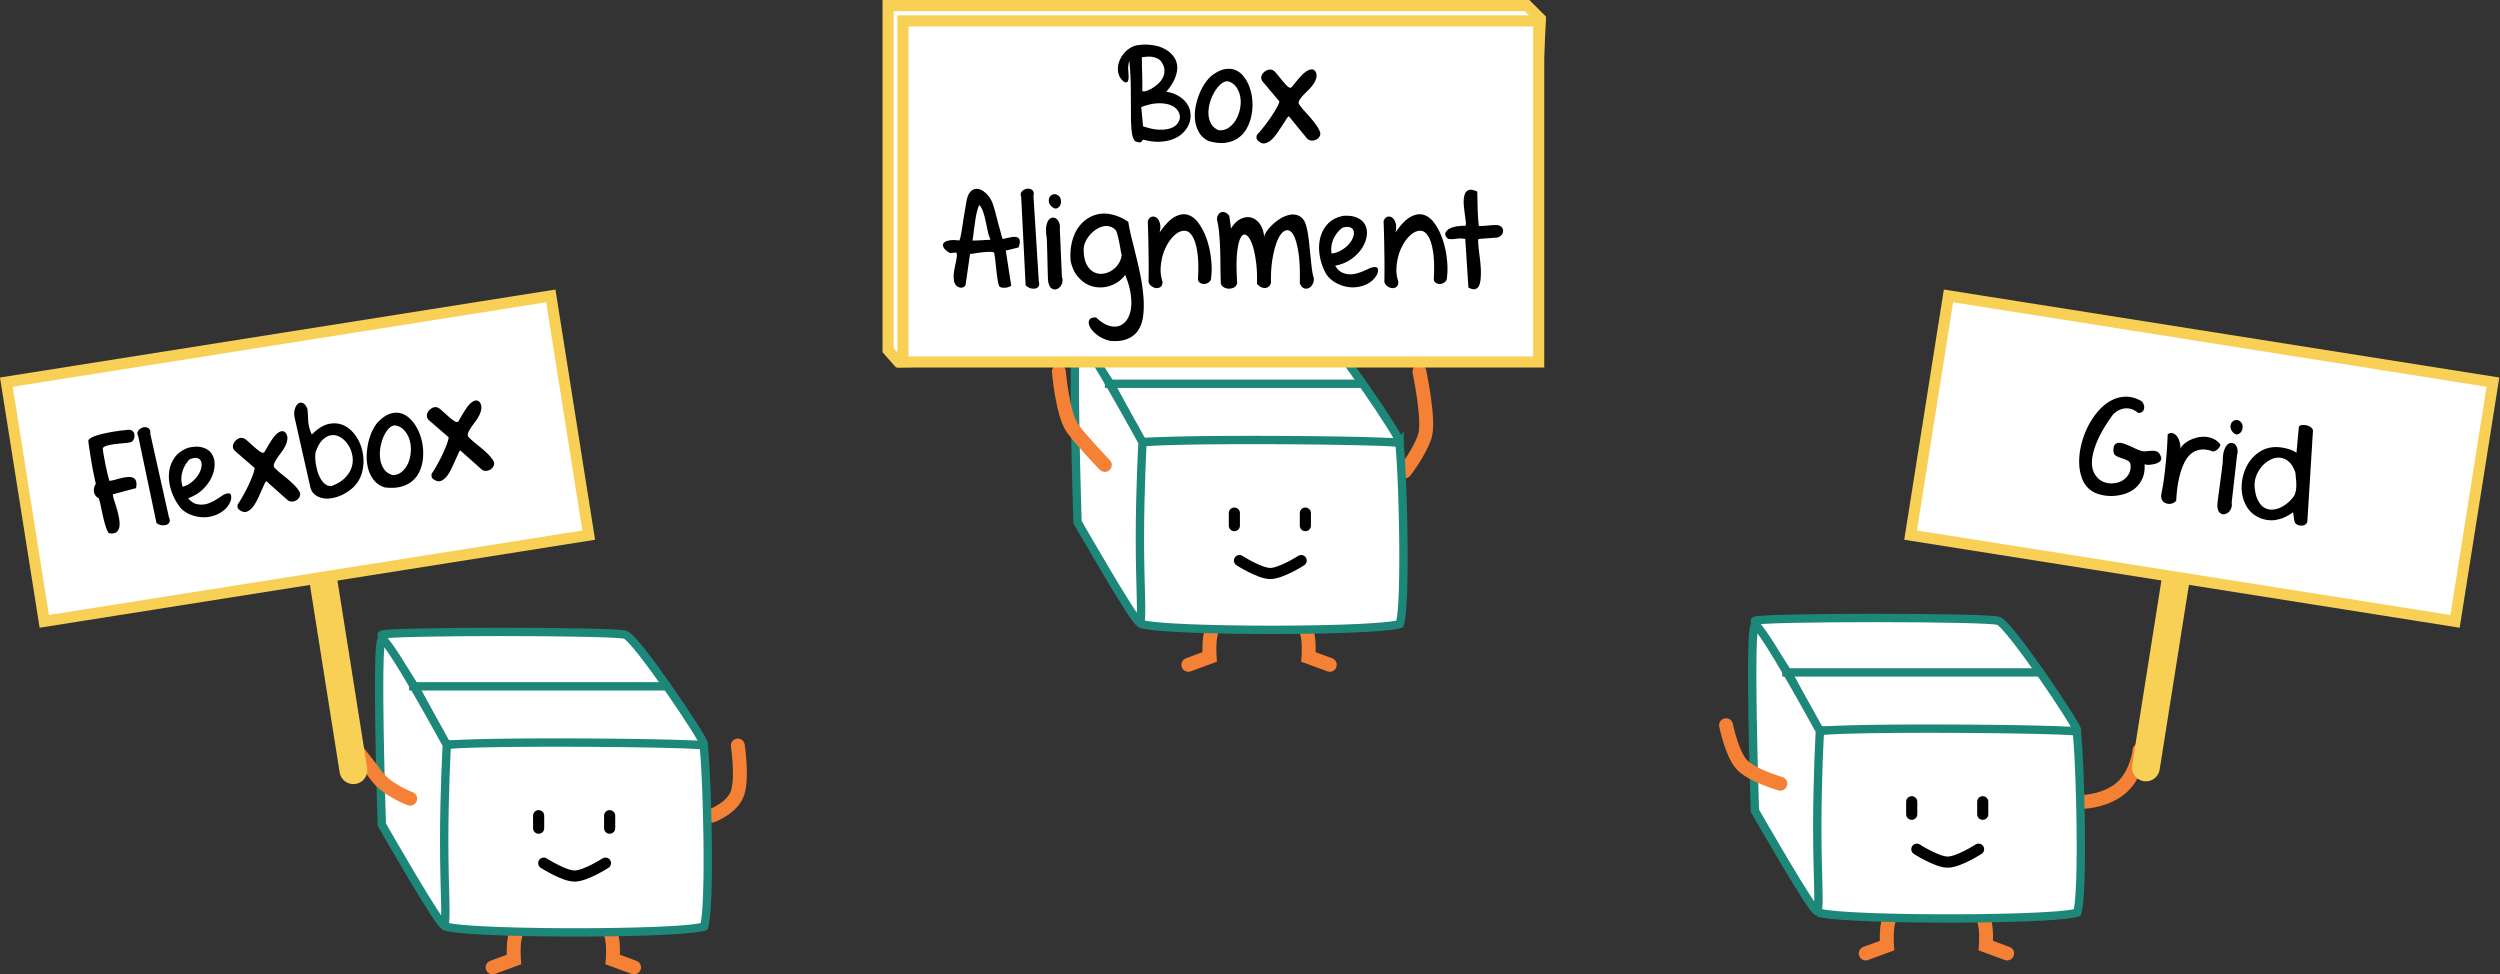 <svg xmlns="http://www.w3.org/2000/svg" viewBox="0 0 898 350" fill="none"><rect x="0" y="0" width="898" height="350" fill="#333333" stroke="none"/><path fill="#fff" fill-rule="evenodd" stroke="#1D877A" stroke-linecap="square" stroke-width="3" d="M252.834 267.396c.823-.879-24.198-38.01-28.176-39.385-3.978-1.374-86.046-1.374-87.531 0-.72.666 9.413 14.452 12.236 19.373 3.003 5.235 10.253 20.012 10.912 20.012 1.277 0 91.737.879 92.559 0z" clip-rule="evenodd"/><path stroke="#F48136" stroke-linecap="round" stroke-width="5" d="M255.724 292.984s7.594-2.756 9.295-8.42c1.701-5.664 0-16.777 0-16.777M192.478 328.345s-5.362 3.377-6.895 6.36c-1.532 2.982-.987 9.955-.987 9.955l-7.646 2.822M212.224 328.345s5.362 3.377 6.894 6.36c1.533 2.982.987 9.955.987 9.955l7.646 2.822"/><path fill="#fff" stroke="#1D877A" stroke-width="3" d="M160.089 267.805l.03-.135c.12-.02.262-.041.427-.063.727-.095 1.772-.184 3.109-.266 2.667-.163 6.391-.292 10.832-.387 8.878-.192 20.556-.252 32.221-.211 11.665.04 23.305.182 32.103.394 4.401.106 8.08.229 10.693.365a67.55 67.55 0 0 1 3.037.21l.182.02c.071.479.146 1.146.224 1.991.166 1.819.334 4.37.492 7.424.314 6.104.581 14.165.707 22.294.127 8.132.111 16.308-.14 22.649-.125 3.174-.308 5.858-.556 7.834-.125.992-.261 1.768-.404 2.325a4.478 4.478 0 0 1-.176.562 6.453 6.453 0 0 1-.813.224c-.751.166-1.805.328-3.145.482-2.673.307-6.348.565-10.712.773-8.721.415-20.099.623-31.507.623-11.407 0-22.824-.208-31.621-.623-4.403-.208-8.127-.467-10.859-.774-1.369-.153-2.459-.316-3.247-.484a7.679 7.679 0 0 1-.885-.232 1.87 1.87 0 0 1-.106-.04 3.58 3.58 0 0 1-.223-.578c-.168-.538-.332-1.297-.484-2.275-.304-1.949-.536-4.6-.701-7.745-.33-6.282-.389-14.39-.267-22.477.123-8.084.427-16.119.819-22.245.197-3.066.414-5.635.64-7.486.113-.929.225-1.649.33-2.149zm.145-.546a.136.136 0 0 1 .011-.026.14.14 0 0 1-.011.026z"/><path stroke="#000" stroke-linecap="round" stroke-width="4" d="M195.318 310.033s7.227 4.646 11.085 4.646c3.857 0 11.085-4.646 11.085-4.646M193.478 292.984v4.5M218.988 292.984v4.5"/><path fill="#fff" fill-rule="evenodd" stroke="#1D877A" stroke-linecap="square" stroke-width="3" d="M137.152 229.652c-2.185.94 0 66.578 0 66.578s21.424 37.482 22.4 36.058c.976-1.424 0-12.136 0-30.174s.944-34.548.944-34.548-21.16-38.853-23.344-37.914z" clip-rule="evenodd"/><path stroke="#1D877A" stroke-linecap="square" stroke-width="3" d="M148.466 246.529h90.528"/><path stroke="#F48136" stroke-linecap="round" stroke-width="5" d="M147.332 286.888s-8.263-3.072-11.944-8.029c-3.68-4.957-10.6-13.628-10.6-13.628"/><path stroke="#F9D056" stroke-linecap="round" stroke-width="10" d="M111.921 181.834l15.018 94.818"/><path fill="#fff" stroke="#F9D056" stroke-width="4" d="M2.288 137.262l195.562-30.974 13.61 85.929L15.898 223.19z"/><path fill="#000" d="M39.084 191.502c-.442-.594-.828-1.435-1.159-2.521a56.93 56.93 0 0 1-.927-3.46c-.258-1.225-.51-2.419-.758-3.582-.252-1.194-.503-2.183-.754-2.966a2.713 2.713 0 0 1-1.14-.91 3.543 3.543 0 0 1-.584-1.284 4.25 4.25 0 0 1 .664-3.001 126.885 126.885 0 0 1-1.534-7.587c-.437-2.557-.83-5.137-1.178-7.739-.002-.411.317-.794.957-1.149.666-.39 1.514-.73 2.544-1.02a28.805 28.805 0 0 1 3.335-.813 44.93 44.93 0 0 1 3.465-.596 35.776 35.776 0 0 1 2.793-.347c.807-.096 1.306-.144 1.496-.142.637.025 1.108.204 1.414.535.336.327.525.724.568 1.192.073.463.023.945-.15 1.447a2.723 2.723 0 0 1-.858 1.18c-.54.181-1.325.321-2.353.42a51.08 51.08 0 0 0-3.178.314c-1.06.104-2.06.279-3.002.523-.916.208-1.528.542-1.835 1.002.085.936.224 1.911.416 2.924l.584 3.087.67 3.027c.248.973.485 1.869.71 2.687.467-.042 1.067-.153 1.798-.332.726-.21 1.485-.409 2.278-.598.788-.22 1.557-.357 2.308-.413.776-.091 1.433-.037 1.971.162.569.195.964.591 1.185 1.189.252.593.263 1.461.033 2.605l-8.333 2.222c-.003.38.13 1.023.4 1.929.297.871.612 1.865.947 2.983.33 1.087.604 2.214.82 3.382.248 1.163.32 2.212.214 3.146-.11.903-.457 1.607-1.042 2.111-.553.499-1.482.63-2.785.393zm21.586-5.744c.338.737.403 1.344.193 1.82-.214.446-.576.756-1.086.932-.51.175-1.104.222-1.781.139a4.305 4.305 0 0 1-1.782-.761l-6.546-31.141c-.304-.521-.395-.997-.274-1.428.148-.466.39-.837.726-1.112.362-.31.77-.533 1.223-.668.484-.14.926-.147 1.326-.02.425.091.763.322 1.011.694.275.336.371.843.289 1.521l6.7 30.024zm22.283-6.139a8.093 8.093 0 0 1-1.805 2.99 10.248 10.248 0 0 1-2.813 2.012 12.125 12.125 0 0 1-3.438 1.067c-1.209.16-2.414.145-3.614-.045a13.246 13.246 0 0 1-3.49-1.061 9.74 9.74 0 0 1-2.897-2.104 19.715 19.715 0 0 1-3.258-5.891c-.753-2.158-1.07-4.26-.951-6.303a11.38 11.38 0 0 1 1.818-5.604c1.092-1.692 2.788-2.973 5.086-3.843 2.229-.511 4.047-.514 5.456-.01 1.435.469 2.48 1.269 3.133 2.399.68 1.095.98 2.392.901 3.891-.048 1.495-.44 3.013-1.177 4.553-.742 1.51-1.814 2.929-3.218 4.259-1.407 1.299-3.114 2.313-5.118 3.041.779.921 1.59 1.552 2.435 1.893a6.842 6.842 0 0 0 2.625.391 7.943 7.943 0 0 0 2.525-.542c.83-.353 1.578-.725 2.243-1.115a91.922 91.922 0 0 0 1.813-1.142c.511-.365.883-.614 1.116-.746 1.057-.515 1.813-.635 2.268-.359.455.276.575 1.032.36 2.269zm-14.887-14.586c-.653.673-1.2 1.409-1.644 2.207a10.09 10.09 0 0 0-1.282 5.091 8.89 8.89 0 0 0 .496 2.532c1.267-.391 2.36-.975 3.282-1.754.951-.784 1.706-1.615 2.262-2.494.583-.915.963-1.814 1.14-2.696.176-.882.139-1.62-.113-2.213-.222-.597-.678-.984-1.37-1.159-.693-.175-1.616-.013-2.771.486zm18.546 18.515c-.516-.267-.879-.557-1.087-.872-.213-.346-.26-.845-.142-1.497.468-.643 1.035-1.556 1.702-2.737a67.794 67.794 0 0 0 1.972-3.729 57.129 57.129 0 0 0 1.633-3.771c.473-1.214.735-2.157.786-2.83l-7.262-6.301c-.433-.532-.616-1.089-.55-1.669a3.097 3.097 0 0 1 .7-1.582c.399-.474.864-.833 1.395-1.075a2.263 2.263 0 0 1 1.696-.079c.4.127.934.501 1.602 1.123.699.617 1.418 1.262 2.157 1.936a29.379 29.379 0 0 0 2.068 1.666c.674.463 1.187.603 1.538.421.16-.184.402-.554.725-1.112a45.868 45.868 0 0 1 2.491-4.048c.52-.716 1.046-1.289 1.579-1.722.558-.468 1.102-.728 1.632-.78.525-.083 1.023.17 1.497.759.43.723.581 1.474.451 2.254a6.977 6.977 0 0 1-.727 2.299 16.943 16.943 0 0 1-1.398 2.262c-.55.72-1.057 1.417-1.52 2.091-.431.67-.775 1.294-1.032 1.872-.225.574-.227 1.065-.004 1.472a26.077 26.077 0 0 0 2.226 2.068c.832.659 1.649 1.321 2.45 1.985a33.67 33.67 0 0 1 2.272 2.061 12.752 12.752 0 0 1 1.931 2.304c.412.599.522 1.199.333 1.798-.19.6-.541 1.083-1.052 1.448a3.308 3.308 0 0 1-1.755.61c-.658.041-1.247-.182-1.767-.669l-7.514-6.688c-.274.265-.571.786-.89 1.565-.325.747-.7 1.582-1.123 2.503a53.14 53.14 0 0 1-1.31 2.818 14.102 14.102 0 0 1-1.592 2.53c-.586.694-1.22 1.19-1.9 1.487-.68.298-1.418.241-2.21-.171zm40.32-8.522c-1.635 1.461-3.319 2.519-5.05 3.173-1.701.649-3.283.947-4.747.894-1.469-.084-2.719-.487-3.751-1.209-1.032-.723-1.684-1.743-1.956-3.06l-5.58-24.745c-.228-1.039-.225-2.02.008-2.943.234-.923.601-1.598 1.103-2.026.497-.458 1.063-.58 1.699-.364.63.185 1.213.868 1.748 2.049.111.9.179 1.727.203 2.483.02.724.055 1.447.106 2.166.082.715.214 1.453.398 2.215.179.731.481 1.538.906 2.42 2.124-2.172 4.199-3.45 6.227-3.834 2.027-.385 3.867-.154 5.519.692 1.653.845 3.063 2.157 4.23 3.933 1.168 1.777 1.938 3.743 2.311 5.899.399 2.12.346 4.28-.16 6.48-.48 2.164-1.551 4.09-3.214 5.777zm-13.538-12.663c-.106.333-.159.895-.16 1.686-.007.761.066 1.619.218 2.576.146.926.362 1.888.647 2.887.311.964.702 1.835 1.173 2.615.472.779 1.029 1.403 1.673 1.87.643.468 1.4.649 2.269.543 2.175-.851 3.827-1.904 4.958-3.158 1.161-1.26 1.916-2.582 2.266-3.966a8.604 8.604 0 0 0 .064-4.092c-.281-1.379-.791-2.596-1.527-3.65-.71-1.09-1.59-1.947-2.638-2.572-1.017-.63-2.071-.89-3.161-.781-1.064.074-2.121.589-3.172 1.547-1.025.922-1.895 2.42-2.61 4.495zm24.843 12.723c-1.497-.459-2.726-1.229-3.688-2.311a11.64 11.64 0 0 1-2.12-3.793 16.463 16.463 0 0 1-.726-4.583c-.007-1.644.15-3.251.471-4.821.316-1.6.777-3.081 1.384-4.443.607-1.362 1.312-2.502 2.116-3.42 1.492-1.565 2.944-2.586 4.356-3.063 1.411-.477 2.73-.543 3.955-.199 1.225.344 2.345 1.021 3.359 2.031 1.045 1.005 1.916 2.211 2.614 3.62.724 1.372 1.266 2.9 1.628 4.583.356 1.652.492 3.307.407 4.966a15.228 15.228 0 0 1-.91 4.748 9.875 9.875 0 0 1-2.466 3.902c-1.093 1.091-2.5 1.899-4.22 2.425-1.689.52-3.743.64-6.16.358zm2.956-4.407c1.316-.082 2.429-.543 3.34-1.383a8.895 8.895 0 0 0 2.16-3.143c.499-1.249.79-2.608.873-4.077.084-1.469-.069-2.837-.46-4.104-.395-1.297-1.015-2.417-1.861-3.359-.85-.973-1.942-1.575-3.276-1.807-.796-.032-1.575.345-2.336 1.13-.731.78-1.363 1.782-1.897 3.005-.508 1.188-.884 2.513-1.127 3.975a13.512 13.512 0 0 0-.002 4.177c.21 1.327.681 2.503 1.412 3.526.732 1.023 1.79 1.71 3.174 2.06zm15.098 1.833c-.517-.267-.88-.557-1.088-.872-.213-.346-.26-.845-.142-1.497.468-.643 1.035-1.556 1.702-2.737a66.78 66.78 0 0 0 1.972-3.729 56.937 56.937 0 0 0 1.634-3.771c.472-1.214.734-2.157.786-2.83l-7.263-6.301c-.432-.532-.615-1.089-.549-1.669a3.09 3.09 0 0 1 .699-1.582 3.96 3.96 0 0 1 1.395-1.075 2.262 2.262 0 0 1 1.696-.079c.4.127.934.501 1.602 1.123.699.617 1.418 1.262 2.158 1.936a29.105 29.105 0 0 0 2.067 1.666c.674.463 1.187.603 1.538.421.161-.184.403-.554.726-1.112a45.558 45.558 0 0 1 2.491-4.048c.519-.716 1.045-1.289 1.578-1.722.559-.468 1.103-.728 1.632-.78.525-.083 1.024.17 1.497.759.431.723.581 1.474.452 2.254a6.98 6.98 0 0 1-.728 2.299 17.037 17.037 0 0 1-1.397 2.262 50.448 50.448 0 0 0-1.52 2.091c-.432.67-.776 1.294-1.032 1.872-.226.574-.227 1.065-.005 1.472a26.167 26.167 0 0 0 2.226 2.068c.832.659 1.649 1.321 2.45 1.985a33.43 33.43 0 0 1 2.272 2.061 12.758 12.758 0 0 1 1.932 2.304c.411.599.522 1.199.332 1.798-.19.6-.541 1.083-1.052 1.448a3.308 3.308 0 0 1-1.754.61c-.658.041-1.247-.182-1.768-.669l-7.513-6.688c-.275.265-.572.787-.891 1.565-.325.747-.699 1.582-1.123 2.503a52.878 52.878 0 0 1-1.309 2.818 14.148 14.148 0 0 1-1.593 2.53c-.586.694-1.219 1.19-1.9 1.488-.681.297-1.417.24-2.21-.172z"/><path fill="#fff" fill-rule="evenodd" stroke="#1D877A" stroke-linecap="square" stroke-width="3" d="M502.736 158.716c.823-.878-24.198-38.01-28.176-39.384-3.978-1.375-86.045-1.375-87.531 0-.72.666 9.413 14.451 12.236 19.372 3.003 5.235 10.253 20.012 10.912 20.012 1.277 0 91.737.879 92.559 0z" clip-rule="evenodd"/><path stroke="#F48136" stroke-linecap="round" stroke-width="5" d="M504.626 169.304s5.521-7.135 7.222-12.799c1.701-5.664-2-23-2-23M442.38 219.666s-5.362 3.377-6.895 6.359c-1.532 2.983-.986 9.955-.986 9.955l-7.646 2.822M462.126 219.666s5.362 3.377 6.895 6.359c1.532 2.983.986 9.955.986 9.955l7.646 2.822"/><path fill="#fff" stroke="#1D877A" stroke-width="3" d="M409.992 159.126l.029-.136c.12-.02.262-.041.427-.062.727-.095 1.772-.185 3.109-.267 2.667-.163 6.391-.291 10.832-.387 8.878-.191 20.556-.252 32.221-.211 11.665.041 23.305.182 32.103.394 4.401.106 8.08.229 10.693.365 1.31.069 2.332.139 3.037.211l.182.019c.071.479.146 1.146.224 1.991.166 1.819.335 4.37.492 7.424.314 6.104.581 14.166.708 22.294.126 8.132.11 16.309-.141 22.649-.125 3.174-.308 5.858-.556 7.835-.125.992-.261 1.768-.404 2.324a4.478 4.478 0 0 1-.176.562 6.403 6.403 0 0 1-.813.224c-.75.166-1.805.328-3.145.482-2.673.307-6.348.565-10.712.773-8.721.415-20.099.623-31.507.623-11.407 0-22.824-.208-31.621-.623-4.403-.208-8.127-.466-10.859-.773-1.369-.154-2.459-.317-3.247-.484a7.851 7.851 0 0 1-.885-.233 1.983 1.983 0 0 1-.106-.039 3.624 3.624 0 0 1-.223-.578c-.168-.539-.332-1.298-.484-2.275-.304-1.949-.535-4.601-.701-7.746-.33-6.281-.389-14.39-.267-22.477.123-8.084.427-16.118.82-22.244.196-3.066.413-5.635.639-7.486.113-.93.225-1.649.331-2.149zm.144-.547l.011-.026a.14.14 0 0 1-.011.026z"/><path stroke="#000" stroke-linecap="round" stroke-width="4" d="M445.22 201.353S452.447 206 456.305 206c3.857 0 11.085-4.647 11.085-4.647M443.38 184.304v4.5M468.89 184.304v4.5"/><path fill="#fff" fill-rule="evenodd" stroke="#1D877A" stroke-linecap="square" stroke-width="3" d="M387.054 120.972c-2.184.94 0 66.578 0 66.578s21.425 37.482 22.401 36.059c.976-1.424 0-12.137 0-30.175 0-18.037.943-34.548.943-34.548s-21.159-38.853-23.344-37.914z" clip-rule="evenodd"/><path stroke="#1D877A" stroke-linecap="square" stroke-width="3" d="M398.369 137.849h90.527"/><path stroke="#F48136" stroke-linecap="round" stroke-width="5" d="M396.848 167.005s-7.819-8.043-11.5-13c-3.681-4.957-5-20.5-5-20.5"/><path fill="#fff" stroke="#F9D056" stroke-width="4" d="M319 2h229.519l4.787 4.791-5.863 117.76-224.711 5.432L319 125.75V2z"/><path fill="#fff" stroke="#F9D056" stroke-width="4" d="M324.348 7.505h228.348V130.01H324.348z"/><path fill="#000" d="M407.778 50.755c-.657-.656-1.079-1.828-1.266-3.516-.188-1.687-.281-3.78-.281-6.28 0-2.532-.016-5.407-.047-8.626 0-3.25-.172-6.75-.516-10.5a8.91 8.91 0 0 0-.422 2.953c.063.938.11 1.782.141 2.532.031.718-.031 1.296-.188 1.734-.125.406-.515.578-1.171.516-.875-.594-1.516-1.313-1.922-2.157a6.507 6.507 0 0 1-.563-2.672c0-.968.188-1.921.563-2.859a9.216 9.216 0 0 1 1.547-2.625 8.811 8.811 0 0 1 2.296-2.015 6.72 6.72 0 0 1 2.86-1.032c1.781-.25 3.484-.25 5.109 0 1.625.219 3.063.657 4.313 1.313 1.281.656 2.328 1.5 3.14 2.531a6.623 6.623 0 0 1 1.453 3.469c.157 1.312-.078 2.765-.703 4.36-.593 1.593-1.656 3.28-3.187 5.062 1.844.312 3.39.875 4.64 1.687 1.25.781 2.204 1.703 2.86 2.766a6.96 6.96 0 0 1 1.172 3.375 7.97 7.97 0 0 1-.422 3.515c-.406 1.125-1.078 2.188-2.016 3.188-.906.969-2.047 1.75-3.422 2.344-1.375.593-2.984.953-4.828 1.078-1.844.125-3.89-.11-6.14-.703-.282.093-.469.218-.563.375a1.24 1.24 0 0 1-.281.422c-.125.093-.344.14-.656.14-.282 0-.782-.125-1.5-.375zm2.812-5.39c2.281.78 4.266 1.187 5.953 1.218 1.688.032 3.078-.172 4.172-.61 1.094-.437 1.891-1.046 2.391-1.827.531-.782.765-1.578.703-2.39-.063-.845-.406-1.642-1.031-2.392-.594-.75-1.485-1.328-2.672-1.734-1.157-.406-2.594-.578-4.313-.516-1.687.063-3.64.516-5.859 1.36l.656 6.89zm-.281-12.704c.125.188.484.22 1.078.094.625-.156 1.328-.437 2.109-.844a13.539 13.539 0 0 0 2.297-1.64 7.343 7.343 0 0 0 1.828-2.25 5.492 5.492 0 0 0 .657-2.813c-.032-1.031-.454-2.11-1.266-3.234a3.92 3.92 0 0 0-1.406-1.031 6.889 6.889 0 0 0-1.782-.516 7.459 7.459 0 0 0-1.875-.047 15.6 15.6 0 0 0-1.781.188c0 1.968.031 3.921.094 5.859.062 1.938.078 4.016.047 6.234zm23.812 18c-1.406-.687-2.5-1.64-3.281-2.859-.75-1.25-1.25-2.61-1.5-4.078a16.467 16.467 0 0 1 0-4.64c.25-1.626.656-3.188 1.219-4.688a20.753 20.753 0 0 1 2.062-4.172c.813-1.25 1.688-2.266 2.625-3.047 1.719-1.313 3.313-2.094 4.782-2.344 1.468-.25 2.781-.11 3.937.422 1.156.531 2.156 1.375 3 2.531.875 1.157 1.547 2.485 2.016 3.985.5 1.468.797 3.062.89 4.781a18.83 18.83 0 0 1-.375 4.969 15.205 15.205 0 0 1-1.64 4.547 9.885 9.885 0 0 1-3.047 3.468c-1.25.907-2.766 1.485-4.547 1.735-1.75.25-3.797.047-6.141-.61zm3.61-3.89c1.312.125 2.484-.157 3.515-.844a8.876 8.876 0 0 0 2.625-2.766c.688-1.156 1.188-2.453 1.5-3.89.313-1.438.375-2.813.188-4.125-.188-1.344-.625-2.547-1.313-3.61-.687-1.093-1.672-1.859-2.953-2.297-.781-.156-1.609.094-2.484.75-.844.657-1.625 1.547-2.344 2.672-.687 1.094-1.266 2.344-1.734 3.75a13.524 13.524 0 0 0-.657 4.125c0 1.344.282 2.578.844 3.703.563 1.126 1.5 1.97 2.813 2.532zm14.625 4.172c-.469-.344-.782-.688-.938-1.032-.156-.375-.125-.875.094-1.5.562-.562 1.266-1.375 2.109-2.437a68.189 68.189 0 0 0 2.532-3.375 57.81 57.81 0 0 0 2.203-3.469c.656-1.125 1.062-2.016 1.218-2.672l-6.187-7.36c-.344-.593-.438-1.171-.281-1.733.187-.594.5-1.079.937-1.454a3.97 3.97 0 0 1 1.547-.843 2.26 2.26 0 0 1 1.688.187c.375.188.843.64 1.406 1.36.594.718 1.203 1.468 1.828 2.25.625.75 1.219 1.406 1.781 1.968.594.563 1.078.782 1.453.657.188-.157.485-.485.891-.985a45.316 45.316 0 0 1 3.094-3.61c.625-.624 1.234-1.109 1.828-1.452.625-.375 1.203-.547 1.734-.516.531 0 .985.328 1.36.984.312.782.343 1.547.093 2.297a6.963 6.963 0 0 1-1.078 2.157 17.01 17.01 0 0 1-1.734 2.015 50.142 50.142 0 0 0-1.828 1.828 13.82 13.82 0 0 0-1.313 1.688c-.312.531-.39 1.015-.234 1.453.562.812 1.187 1.61 1.875 2.39.719.782 1.422 1.563 2.109 2.344a33.786 33.786 0 0 1 1.922 2.39 12.812 12.812 0 0 1 1.547 2.579c.312.656.328 1.266.047 1.828a2.757 2.757 0 0 1-1.266 1.266 3.306 3.306 0 0 1-1.828.328c-.656-.063-1.203-.375-1.641-.938l-6.375-7.78c-.312.218-.687.687-1.125 1.405-.437.688-.937 1.453-1.5 2.297a53.152 53.152 0 0 1-1.734 2.578 14.073 14.073 0 0 1-1.969 2.25c-.687.594-1.39.985-2.109 1.172-.719.188-1.438.016-2.156-.515zm-108.61 51.859c-.531-.437-.875-1.031-1.031-1.781a9.295 9.295 0 0 1-.141-2.485c.094-.906.235-1.812.422-2.718a40.57 40.57 0 0 0 .516-2.532c.156-.75.219-1.359.187-1.828 0-.5-.171-.75-.515-.75l-1.875.235c-1.156-.657-1.922-1.297-2.297-1.922-.375-.656-.406-1.203-.094-1.64.313-.47.953-.798 1.922-.985.969-.219 2.219-.219 3.75 0 .156-.313.281-.688.375-1.125.125-.469.266-1.172.422-2.11.156-.968.359-2.265.609-3.89s.61-3.766 1.078-6.422c.219-1.5.579-2.64 1.079-3.422.531-.781 1.125-1.266 1.781-1.453.687-.219 1.39-.188 2.109.094.719.28 1.406.718 2.063 1.312a8.655 8.655 0 0 1 1.687 2.11c.5.812.844 1.64 1.031 2.484.094.219.235.64.422 1.266.188.625.375 1.343.563 2.156.219.781.437 1.625.656 2.531.25.875.484 1.719.703 2.531.219.782.406 1.485.563 2.11.187.593.328 1.015.422 1.265.187 0 .5-.062.937-.187.469-.125.984-.235 1.547-.328a10.348 10.348 0 0 1 1.641-.235c.531-.031.984.063 1.359.282.375.218.594.609.656 1.171.094.532-.047 1.313-.422 2.344l-4.593 1.125 1.921 12.422c.032.188-.14.359-.515.516a5.59 5.59 0 0 1-1.266.375c-.5.062-1 .062-1.5 0-.469-.094-.812-.282-1.031-.563-.219-.562-.406-1.359-.563-2.39a82.89 82.89 0 0 1-.421-3.235c-.125-1.156-.25-2.297-.375-3.422a34.192 34.192 0 0 0-.422-2.86l-.282-.28a10.018 10.018 0 0 0-1.921-.094c-.625.031-1.266.078-1.922.14-.657.063-1.36.157-2.11.282-.75.125-1.562.234-2.437.328l-1.594 11.109c-.094.282-.266.5-.516.657a2.047 2.047 0 0 1-.796.328c-.313.031-.625 0-.938-.094a2.675 2.675 0 0 1-.844-.422zm5.578-16.406c1.094 0 2.141-.031 3.141-.094 1.031-.063 2.109-.125 3.234-.188v-.28a14.081 14.081 0 0 1-.937-3 123.84 123.84 0 0 0-.703-3.282 25.779 25.779 0 0 0-.844-3.234c-.312-1.032-.781-1.922-1.406-2.672-.219.281-.422.75-.61 1.406a39.35 39.35 0 0 0-.562 2.25 46.664 46.664 0 0 0-.422 2.625c-.125.906-.25 1.781-.375 2.625-.094.844-.187 1.61-.281 2.297a37.852 37.852 0 0 1-.235 1.547zm23.813 14.672c.219.781.187 1.39-.094 1.828-.281.406-.687.656-1.219.75-.531.094-1.125.047-1.781-.141a4.293 4.293 0 0 1-1.64-1.031l-1.594-31.781c-.219-.563-.235-1.047-.047-1.453.219-.438.516-.766.891-.985.406-.25.843-.406 1.312-.469.5-.062.938 0 1.313.188.406.156.703.437.89.844.219.375.235.89.047 1.547l1.922 30.703zm8.297-1.688c.219.594.281 1.172.187 1.735a3.434 3.434 0 0 1-.515 1.5 3.107 3.107 0 0 1-1.078 1.031 2.09 2.09 0 0 1-1.266.328c-.438-.031-.859-.219-1.266-.563-.375-.375-.672-.968-.89-1.781-.063-.219-.125-.75-.188-1.594-.031-.875-.062-1.89-.094-3.046-.031-1.157-.062-2.391-.093-3.704-.032-1.343-.063-2.593-.094-3.75a304.868 304.868 0 0 0-.094-3c-.031-.875-.078-1.437-.14-1.687-.219-1.531-.235-2.766-.047-3.703.187-.969.468-1.688.843-2.156.407-.5.86-.766 1.36-.797.5-.063.953.062 1.359.375.438.312.781.797 1.031 1.453.25.625.329 1.375.235 2.25l.75 17.11zm-3.375-24.937c-.688-.532-1.11-1.11-1.266-1.735-.125-.656-.078-1.234.141-1.734.25-.5.625-.86 1.125-1.078.531-.219 1.094-.188 1.687.094.688.375 1.11.906 1.266 1.593.156.688.125 1.328-.094 1.922a2.355 2.355 0 0 1-1.125 1.266c-.5.25-1.078.14-1.734-.328zm20.765 48c-1.875-.438-3.437-1.141-4.687-2.11-1.25-.968-2.125-1.937-2.625-2.906-.5-.937-.578-1.766-.234-2.484.343-.688 1.171-.985 2.484-.891 1.469 1.406 2.875 2.344 4.219 2.813 1.375.5 2.625.593 3.75.281 1.125-.313 2.078-.985 2.859-2.016.781-1.031 1.313-2.344 1.594-3.937.281-1.594.265-3.453-.047-5.578-.281-2.094-.938-4.375-1.969-6.844a10.995 10.995 0 0 1-3.094 2.812 11.255 11.255 0 0 1-3.75 1.453c-1.312.25-2.64.266-3.984.047a10.282 10.282 0 0 1-3.75-1.5c-1.156-.781-2.187-1.812-3.094-3.093-.875-1.282-1.515-2.86-1.922-4.735-.187-2.312-.062-4.437.375-6.375.438-1.969 1.11-3.672 2.016-5.11.938-1.468 2.063-2.655 3.375-3.562a10.944 10.944 0 0 1 4.406-1.828c1.594-.281 3.282-.187 5.063.281 1.812.438 3.64 1.282 5.484 2.532.219 1.5.578 3.297 1.078 5.39a350.038 350.038 0 0 1 1.641 6.657 146.656 146.656 0 0 1 1.641 7.265c.5 2.5.843 4.922 1.031 7.266.219 2.344.219 4.547 0 6.609-.188 2.063-.719 3.844-1.594 5.344-.875 1.5-2.141 2.625-3.797 3.375-1.656.781-3.812 1.062-6.469.844zm-9.562-32.86c0 2.125.312 3.844.937 5.157.625 1.28 1.422 2.218 2.391 2.812.969.594 2.016.86 3.141.797a7.24 7.24 0 0 0 3.187-.938 7.827 7.827 0 0 0 2.625-2.343c.75-1 1.203-2.157 1.36-3.47a26.156 26.156 0 0 1-.422-2.062 61.97 61.97 0 0 0-.422-2.343 35.656 35.656 0 0 0-.516-2.297c-.187-.75-.39-1.406-.609-1.969-.625-.813-1.36-1.328-2.203-1.547-.813-.25-1.657-.265-2.532-.047-.843.188-1.687.563-2.531 1.125a10.074 10.074 0 0 0-2.203 1.969 9.935 9.935 0 0 0-1.594 2.484 6.289 6.289 0 0 0-.609 2.672zm28.312 11.578c0 .969-.265 1.625-.796 1.969-.5.313-1.063.422-1.688.328-.594-.125-1.156-.406-1.687-.843-.5-.438-.782-.954-.844-1.547a277.93 277.93 0 0 0 0-10.172 371.347 371.347 0 0 0-.281-11.39c.25-.845.671-1.376 1.265-1.595.625-.218 1.219-.14 1.781.235.563.344.985.984 1.266 1.922.313.906.281 2.078-.094 3.515 2-2.937 3.875-4.86 5.625-5.765 1.75-.907 3.36-1.094 4.828-.563 1.469.531 2.75 1.625 3.844 3.281 1.125 1.625 2.047 3.516 2.766 5.672a32.015 32.015 0 0 1 1.453 6.797c.281 2.344.297 4.5.047 6.469.031.812-.219 1.422-.75 1.828-.5.406-1.063.641-1.688.703a2.584 2.584 0 0 1-1.64-.469c-.5-.343-.719-.875-.657-1.593.219-3.938.125-7.125-.281-9.563-.375-2.437-.937-4.25-1.687-5.437-.719-1.22-1.563-1.891-2.532-2.016-.968-.125-1.953.14-2.953.797-.968.625-1.906 1.578-2.812 2.86-.875 1.28-1.594 2.718-2.156 4.312-.532 1.594-.86 3.297-.985 5.11-.125 1.78.094 3.5.656 5.155zm26.813.516c-.156.719-.516 1.234-1.078 1.547a3.71 3.71 0 0 1-1.828.469 3.884 3.884 0 0 1-1.828-.469c-.563-.313-.938-.75-1.125-1.313-.063-1.656-.11-3.53-.141-5.625 0-2.093-.031-4.187-.094-6.28a90.488 90.488 0 0 0-.375-6.095c-.156-1.937-.406-3.562-.75-4.875-.062-.687.047-1.265.328-1.734.282-.5.641-.844 1.078-1.031.469-.188.969-.172 1.5.047.563.187 1.063.609 1.5 1.265l.61 4.5c1.031-1.687 2.203-2.843 3.515-3.468 1.313-.625 2.547-.782 3.704-.47 1.187.313 2.218 1.063 3.093 2.25.875 1.188 1.407 2.75 1.594 4.688.063-.531.359-1.187.891-1.968.531-.782 1.203-1.563 2.015-2.344a16.864 16.864 0 0 1 2.766-2.156c1.031-.657 2.062-1.11 3.094-1.36 1.031-.281 2.031-.281 3 0 .968.25 1.812.89 2.531 1.922.375.594.687 1.422.937 2.484.282 1.063.5 2.25.657 3.563.187 1.281.343 2.64.468 4.078.157 1.406.297 2.766.422 4.078a86.24 86.24 0 0 0 .422 3.656c.156 1.125.36 2.032.61 2.72.093.937-.063 1.749-.469 2.437-.375.656-.844 1.093-1.406 1.312-.563.25-1.141.25-1.735 0-.594-.281-1.062-.875-1.406-1.781.125-4.75-.063-8.563-.563-11.438-.468-2.875-1.093-4.921-1.875-6.14-.781-1.219-1.656-1.672-2.625-1.36-.937.282-1.812 1.22-2.625 2.813-.781 1.594-1.437 3.766-1.968 6.516-.532 2.718-.766 5.906-.703 9.562-.219.625-.532 1.078-.938 1.359a2.053 2.053 0 0 1-1.266.422c-.468 0-.953-.125-1.453-.375a5.103 5.103 0 0 1-1.359-1.125c.094-3.281-.063-6.187-.469-8.718-.375-2.563-.875-4.594-1.5-6.094s-1.297-2.422-2.015-2.766c-.719-.375-1.36-.015-1.922 1.078-.563 1.063-.985 2.922-1.266 5.578-.25 2.625-.234 6.172.047 10.641zm50.297-3.188a8.1 8.1 0 0 1-2.25 2.672 10.243 10.243 0 0 1-3.094 1.547 12.114 12.114 0 0 1-3.562.516 12.52 12.52 0 0 1-3.563-.609 13.292 13.292 0 0 1-3.281-1.594 9.748 9.748 0 0 1-2.531-2.531 19.718 19.718 0 0 1-2.297-6.329c-.407-2.25-.391-4.375.047-6.375.437-2 1.328-3.75 2.671-5.25 1.344-1.5 3.219-2.5 5.625-3 2.282-.156 4.079.125 5.391.844 1.344.688 2.25 1.64 2.719 2.86.5 1.187.594 2.515.281 3.984-.281 1.469-.906 2.906-1.875 4.312-.969 1.375-2.25 2.61-3.844 3.704-1.593 1.062-3.437 1.796-5.531 2.203.625 1.03 1.328 1.78 2.109 2.25a6.841 6.841 0 0 0 2.532.797 7.916 7.916 0 0 0 2.578-.141 19.62 19.62 0 0 0 2.39-.75 91.68 91.68 0 0 0 1.969-.844c.563-.281.969-.469 1.219-.562 1.125-.344 1.891-.344 2.297 0 .406.343.406 1.109 0 2.297zm-12.422-16.734a10.456 10.456 0 0 0-1.969 1.922 10.132 10.132 0 0 0-1.359 2.297 10.144 10.144 0 0 0-.703 2.531 8.887 8.887 0 0 0 .093 2.578c1.313-.187 2.485-.593 3.516-1.218 1.063-.625 1.938-1.329 2.625-2.11.719-.812 1.234-1.64 1.547-2.484.312-.844.391-1.578.234-2.203-.125-.625-.515-1.078-1.172-1.36-.656-.281-1.593-.265-2.812.047zm20.016 19.406c0 .969-.266 1.625-.797 1.969-.5.313-1.063.422-1.688.328-.594-.125-1.156-.406-1.687-.843-.5-.438-.782-.954-.844-1.547a277.93 277.93 0 0 0 0-10.172 371.347 371.347 0 0 0-.281-11.39c.25-.845.672-1.376 1.265-1.595.625-.218 1.219-.14 1.782.235.562.344.984.984 1.265 1.922.313.906.281 2.078-.094 3.515 2-2.937 3.875-4.86 5.625-5.765 1.75-.907 3.36-1.094 4.829-.563 1.468.531 2.75 1.625 3.843 3.281 1.125 1.625 2.047 3.516 2.766 5.672a32.015 32.015 0 0 1 1.453 6.797c.281 2.344.297 4.5.047 6.469.031.812-.219 1.422-.75 1.828-.5.406-1.063.641-1.688.703a2.584 2.584 0 0 1-1.64-.469c-.5-.343-.719-.875-.656-1.593.218-3.938.125-7.125-.282-9.563-.375-2.437-.937-4.25-1.687-5.437-.719-1.22-1.563-1.891-2.531-2.016-.969-.125-1.954.14-2.954.797-.968.625-1.906 1.578-2.812 2.86-.875 1.28-1.594 2.718-2.156 4.312-.532 1.594-.86 3.297-.985 5.11-.125 1.78.094 3.5.657 5.155zm28.875-15.328c-.157.063-.219.422-.188 1.078.031.657.094 1.485.188 2.485l.421 3.375c.157 1.25.266 2.484.329 3.703a25.614 25.614 0 0 1-.047 3.469c-.063 1.062-.25 1.937-.563 2.625-.312.687-.781 1.109-1.406 1.265-.594.188-1.406 0-2.438-.562l-1.125-17.438c-.687-.125-1.25-.187-1.687-.187-.438 0-.859.031-1.266.094-.375.03-.797.078-1.265.14-.469.031-1.078.016-1.828-.047-.563-.343-.922-.781-1.079-1.312-.156-.531-.015-1.047.422-1.547.407-.531 1.141-.969 2.203-1.313 1.094-.375 2.594-.562 4.5-.562.219-.125.282-.594.188-1.406-.094-.844-.219-1.828-.375-2.953a58.197 58.197 0 0 1-.375-3.516c-.063-1.219.031-2.266.281-3.14.25-.876.719-1.47 1.406-1.782.719-.313 1.782-.14 3.188.516.031 1.75.062 3.218.094 4.406.031 1.187.062 2.187.093 3 .032.781.063 1.406.094 1.875.031.469.063.875.094 1.219.031.312.062.609.094.89.031.25.062.563.093.938.657.031 1.25.031 1.782 0 .562-.063 1.093-.11 1.593-.14.532-.063 1.063-.11 1.594-.141a17.836 17.836 0 0 1 1.828 0c.688.156 1.188.437 1.5.843.313.407.453.844.422 1.313 0 .469-.187.922-.562 1.36-.344.405-.813.718-1.407.937l-6.796.515z"/><path fill="#fff" fill-rule="evenodd" stroke="#1D877A" stroke-linecap="square" stroke-width="3" d="M746.047 262.396c.822-.879-24.198-38.01-28.177-39.385-3.978-1.374-86.045-1.374-87.531 0-.72.666 9.413 14.452 12.236 19.373 3.003 5.235 10.254 20.012 10.912 20.012 1.277 0 91.737.879 92.56 0z" clip-rule="evenodd"/><path stroke="#F48136" stroke-linecap="round" stroke-width="5" d="M748.936 287.984s8.295-.42 13.564-5.484 6-13 6-13M685.69 323.345s-5.362 3.377-6.895 6.36c-1.532 2.982-.986 9.955-.986 9.955l-7.646 2.822M705.436 323.345s5.362 3.377 6.895 6.36c1.532 2.982.986 9.955.986 9.955l7.646 2.822"/><path fill="#fff" stroke="#1D877A" stroke-width="3" d="M653.302 262.805l.03-.135c.12-.02.261-.041.426-.063.728-.095 1.773-.184 3.11-.266 2.666-.163 6.39-.292 10.832-.387 8.877-.192 20.555-.252 32.221-.211 11.664.04 23.304.182 32.102.394 4.401.106 8.081.229 10.693.365 1.31.068 2.333.139 3.038.21l.182.02c.071.479.146 1.146.223 1.991.167 1.819.335 4.37.492 7.424.314 6.104.582 14.165.708 22.294.126 8.132.11 16.308-.14 22.649-.126 3.174-.309 5.858-.557 7.834-.124.992-.261 1.768-.404 2.325a4.315 4.315 0 0 1-.176.562 6.403 6.403 0 0 1-.813.224c-.75.166-1.805.328-3.145.482-2.673.307-6.348.565-10.712.773-8.721.415-20.098.623-31.506.623-11.408 0-22.824-.208-31.622-.623-4.402-.208-8.127-.467-10.859-.774-1.369-.153-2.458-.316-3.247-.484a7.736 7.736 0 0 1-.885-.232c-.043-.015-.078-.029-.106-.04a3.58 3.58 0 0 1-.223-.578c-.168-.538-.332-1.297-.484-2.275-.303-1.949-.535-4.6-.701-7.745-.33-6.282-.389-14.39-.266-22.477.122-8.084.426-16.119.819-22.245.196-3.066.414-5.635.639-7.486.113-.929.225-1.649.331-2.149zm.144-.546a.136.136 0 0 1 .011-.026c.001.001-.003.01-.011.026z"/><path stroke="#000" stroke-linecap="round" stroke-width="4" d="M688.53 305.033s7.227 4.646 11.085 4.646c3.857 0 11.085-4.646 11.085-4.646M686.69 287.984v4.5M712.2 287.984v4.5"/><path fill="#fff" fill-rule="evenodd" stroke="#1D877A" stroke-linecap="square" stroke-width="3" d="M630.364 224.652c-2.184.94 0 66.578 0 66.578s21.425 37.482 22.401 36.058c.976-1.424 0-12.136 0-30.174s.943-34.548.943-34.548-21.159-38.853-23.344-37.914z" clip-rule="evenodd"/><path stroke="#1D877A" stroke-linecap="square" stroke-width="3" d="M641.679 241.529h90.527"/><path stroke="#F48136" stroke-linecap="round" stroke-width="5" d="M639.5 281.5s-10.5-3-14-7-5.5-14-5.5-14"/><path stroke="#F9D056" stroke-linecap="round" stroke-width="10" d="M785.828 180.834l-15.018 94.818"/><path fill="#fff" stroke="#F9D056" stroke-width="4" d="M895.46 137.262L699.897 106.29l-13.61 85.928 195.563 30.974z"/><path fill="#000" d="M751.095 176.164c-1.421-1.016-2.47-2.385-3.147-4.105-.676-1.721-1.044-3.599-1.101-5.633-.058-2.034.167-4.15.673-6.347a30.784 30.784 0 0 1 2.192-6.345 28.324 28.324 0 0 1 3.538-5.562c1.374-1.681 2.881-3.008 4.523-3.982 1.677-1 3.442-1.559 5.296-1.677 1.889-.143 3.84.324 5.853 1.402.355.151.653.467.893.948.276.455.404.95.382 1.485.015.508-.154.972-.505 1.391-.315.393-.868.59-1.66.591a7.35 7.35 0 0 0-1.944-1.209 5.652 5.652 0 0 0-2.254-.452c-.76.006-1.563.179-2.408.52-.814.346-1.613.899-2.398 1.661-2.587 3.545-4.46 6.681-5.619 9.409-1.155 2.696-1.809 5.028-1.963 6.997-.118 1.943.167 3.539.855 4.787.689 1.248 1.572 2.163 2.651 2.745a7.053 7.053 0 0 0 3.52.843c1.3-.016 2.482-.288 3.547-.815a6.489 6.489 0 0 0 2.562-2.394c.644-1.069.862-2.348.655-3.836-.221-.604-.658-1.037-1.313-1.299a14.166 14.166 0 0 0-1.971-.74 11.181 11.181 0 0 1-1.864-.817c-.552-.309-.854-.8-.906-1.472-.085-1.058.021-1.832.321-2.322.299-.491.723-.772 1.272-.843.554-.102 1.176-.035 1.867.201.726.21 1.442.481 2.149.815.742.307 1.435.623 2.08.946.676.329 1.24.56 1.694.696.742.307 1.483.424 2.222.352a22.803 22.803 0 0 1 2.164-.18c.673-.051 1.29.046 1.852.294.567.216 1.026.811 1.378 1.784.226.574.196 1.059-.088 1.457-.28.367-.691.666-1.234.896a7.73 7.73 0 0 1-1.638.453c-.584.097-1.052.15-1.401.158a3.738 3.738 0 0 1-.802-.032 2.633 2.633 0 0 0-.694-.11c.129 1.982-.142 3.695-.814 5.139-.636 1.418-1.533 2.589-2.692 3.512-1.123.898-2.415 1.564-3.876 1.997-1.46.433-2.92.66-4.379.683a14.76 14.76 0 0 1-4.189-.522c-1.338-.338-2.432-.828-3.279-1.468zm30.608 3.614c-.294.459-.744.8-1.348 1.02a3.552 3.552 0 0 1-1.733.153 3.062 3.062 0 0 1-1.586-.773c-.44-.418-.689-1.043-.747-1.875-.013-.318.072-.953.254-1.905.218-.978.451-2.349.699-4.113.253-1.795.51-4.017.771-6.665.266-2.679.474-5.889.624-9.63.741-.484 1.392-.602 1.954-.355.593.252 1.095.679 1.506 1.282.41.603.709 1.315.895 2.135.192.79.251 1.511.18 2.165.247-.562.666-1.113 1.258-1.652a9.576 9.576 0 0 1 2.177-1.459 12.679 12.679 0 0 1 2.666-.954 10.378 10.378 0 0 1 2.934-.247 7.875 7.875 0 0 1 2.873.74c.944.434 1.771 1.103 2.482 2.007a1.828 1.828 0 0 1-.278.857 3.642 3.642 0 0 1-.648.799c-.26.244-.547.452-.859.624a2.51 2.51 0 0 1-.892.238c-1.731-.654-3.264-.865-4.598-.633-1.298.205-2.424.723-3.378 1.553-.954.83-1.742 1.907-2.363 3.233a23.96 23.96 0 0 0-1.523 4.22 40.497 40.497 0 0 0-.933 4.693 63.744 63.744 0 0 0-.387 4.542zm19.904.779c.124.621.095 1.202-.086 1.743a3.414 3.414 0 0 1-.744 1.401 3.099 3.099 0 0 1-1.226.85 2.09 2.09 0 0 1-1.301.126c-.427-.1-.815-.351-1.162-.754-.312-.429-.512-1.062-.601-1.899-.028-.225-.006-.76.064-1.603.106-.869.234-1.877.384-3.024s.312-2.371.487-3.672c.179-1.332.344-2.572.494-3.719.15-1.147.275-2.139.376-2.978.106-.869.148-1.432.125-1.688.024-1.547.202-2.768.533-3.665.337-.928.727-1.593 1.171-1.998.48-.43.969-.622 1.467-.574.504.016.932.211 1.284.583.384.377.647.909.792 1.596.149.657.109 1.41-.121 2.259l-1.936 17.016zm.568-25.158c-.596-.632-.922-1.269-.979-1.911-.02-.668.116-1.231.411-1.691a2.22 2.22 0 0 1 1.279-.889c.559-.133 1.11-.014 1.652.357.621.478.954 1.068 1.001 1.772.047.703-.084 1.331-.393 1.883-.304.522-.741.88-1.309 1.074-.533.169-1.087-.029-1.662-.595zm9.619 30.663c-1.928-.811-3.428-2.03-4.5-3.655a13.028 13.028 0 0 1-1.961-5.294c-.263-1.94-.155-3.916.322-5.928.477-2.013 1.269-3.818 2.376-5.414a12.784 12.784 0 0 1 4.315-3.873c1.739-.99 3.737-1.417 5.993-1.281 1.095.078 2.235.275 3.419.589 1.184.314 2.231.796 3.14 1.446l.843-9.216c.059-.37.365-.606.919-.708a4.978 4.978 0 0 1 1.842.054 3.816 3.816 0 0 1 1.679.788c.507.397.709.919.606 1.567l-1.97 31.913c-.031.596-.258 1.035-.683 1.316-.393.286-.859.433-1.399.443a3.288 3.288 0 0 1-1.513-.335c-.5-.237-.826-.574-.979-1.009-.047-.103-.105-.333-.175-.692a36.585 36.585 0 0 0-.148-1.163c-.06-.421-.112-.793-.156-1.116-.043-.323-.081-.488-.111-.492-1.395 1.013-2.712 1.737-3.952 2.174-1.204.41-2.317.645-3.339.705-1.017.029-1.922-.051-2.714-.24-.762-.184-1.38-.377-1.854-.579zm-1.916-10.981c.164 1.766.517 3.23 1.061 4.392.548 1.131 1.203 1.994 1.963 2.588a5.208 5.208 0 0 0 2.597.981 7.214 7.214 0 0 0 2.917-.439c.974-.352 1.928-.882 2.862-1.588a12.89 12.89 0 0 0 2.545-2.587 4.613 4.613 0 0 0 .757-1.778c.174-.7.258-1.431.252-2.191.024-.755-.013-1.52-.111-2.295a116.36 116.36 0 0 0-.204-2.311c-.595-1.834-1.395-3.179-2.398-4.034-.973-.85-2.022-1.317-3.148-1.4-1.121-.115-2.249.118-3.385.697-1.131.549-2.14 1.323-3.026 2.321-.886.999-1.593 2.168-2.121 3.509a9.421 9.421 0 0 0-.561 4.135z"/></svg>
